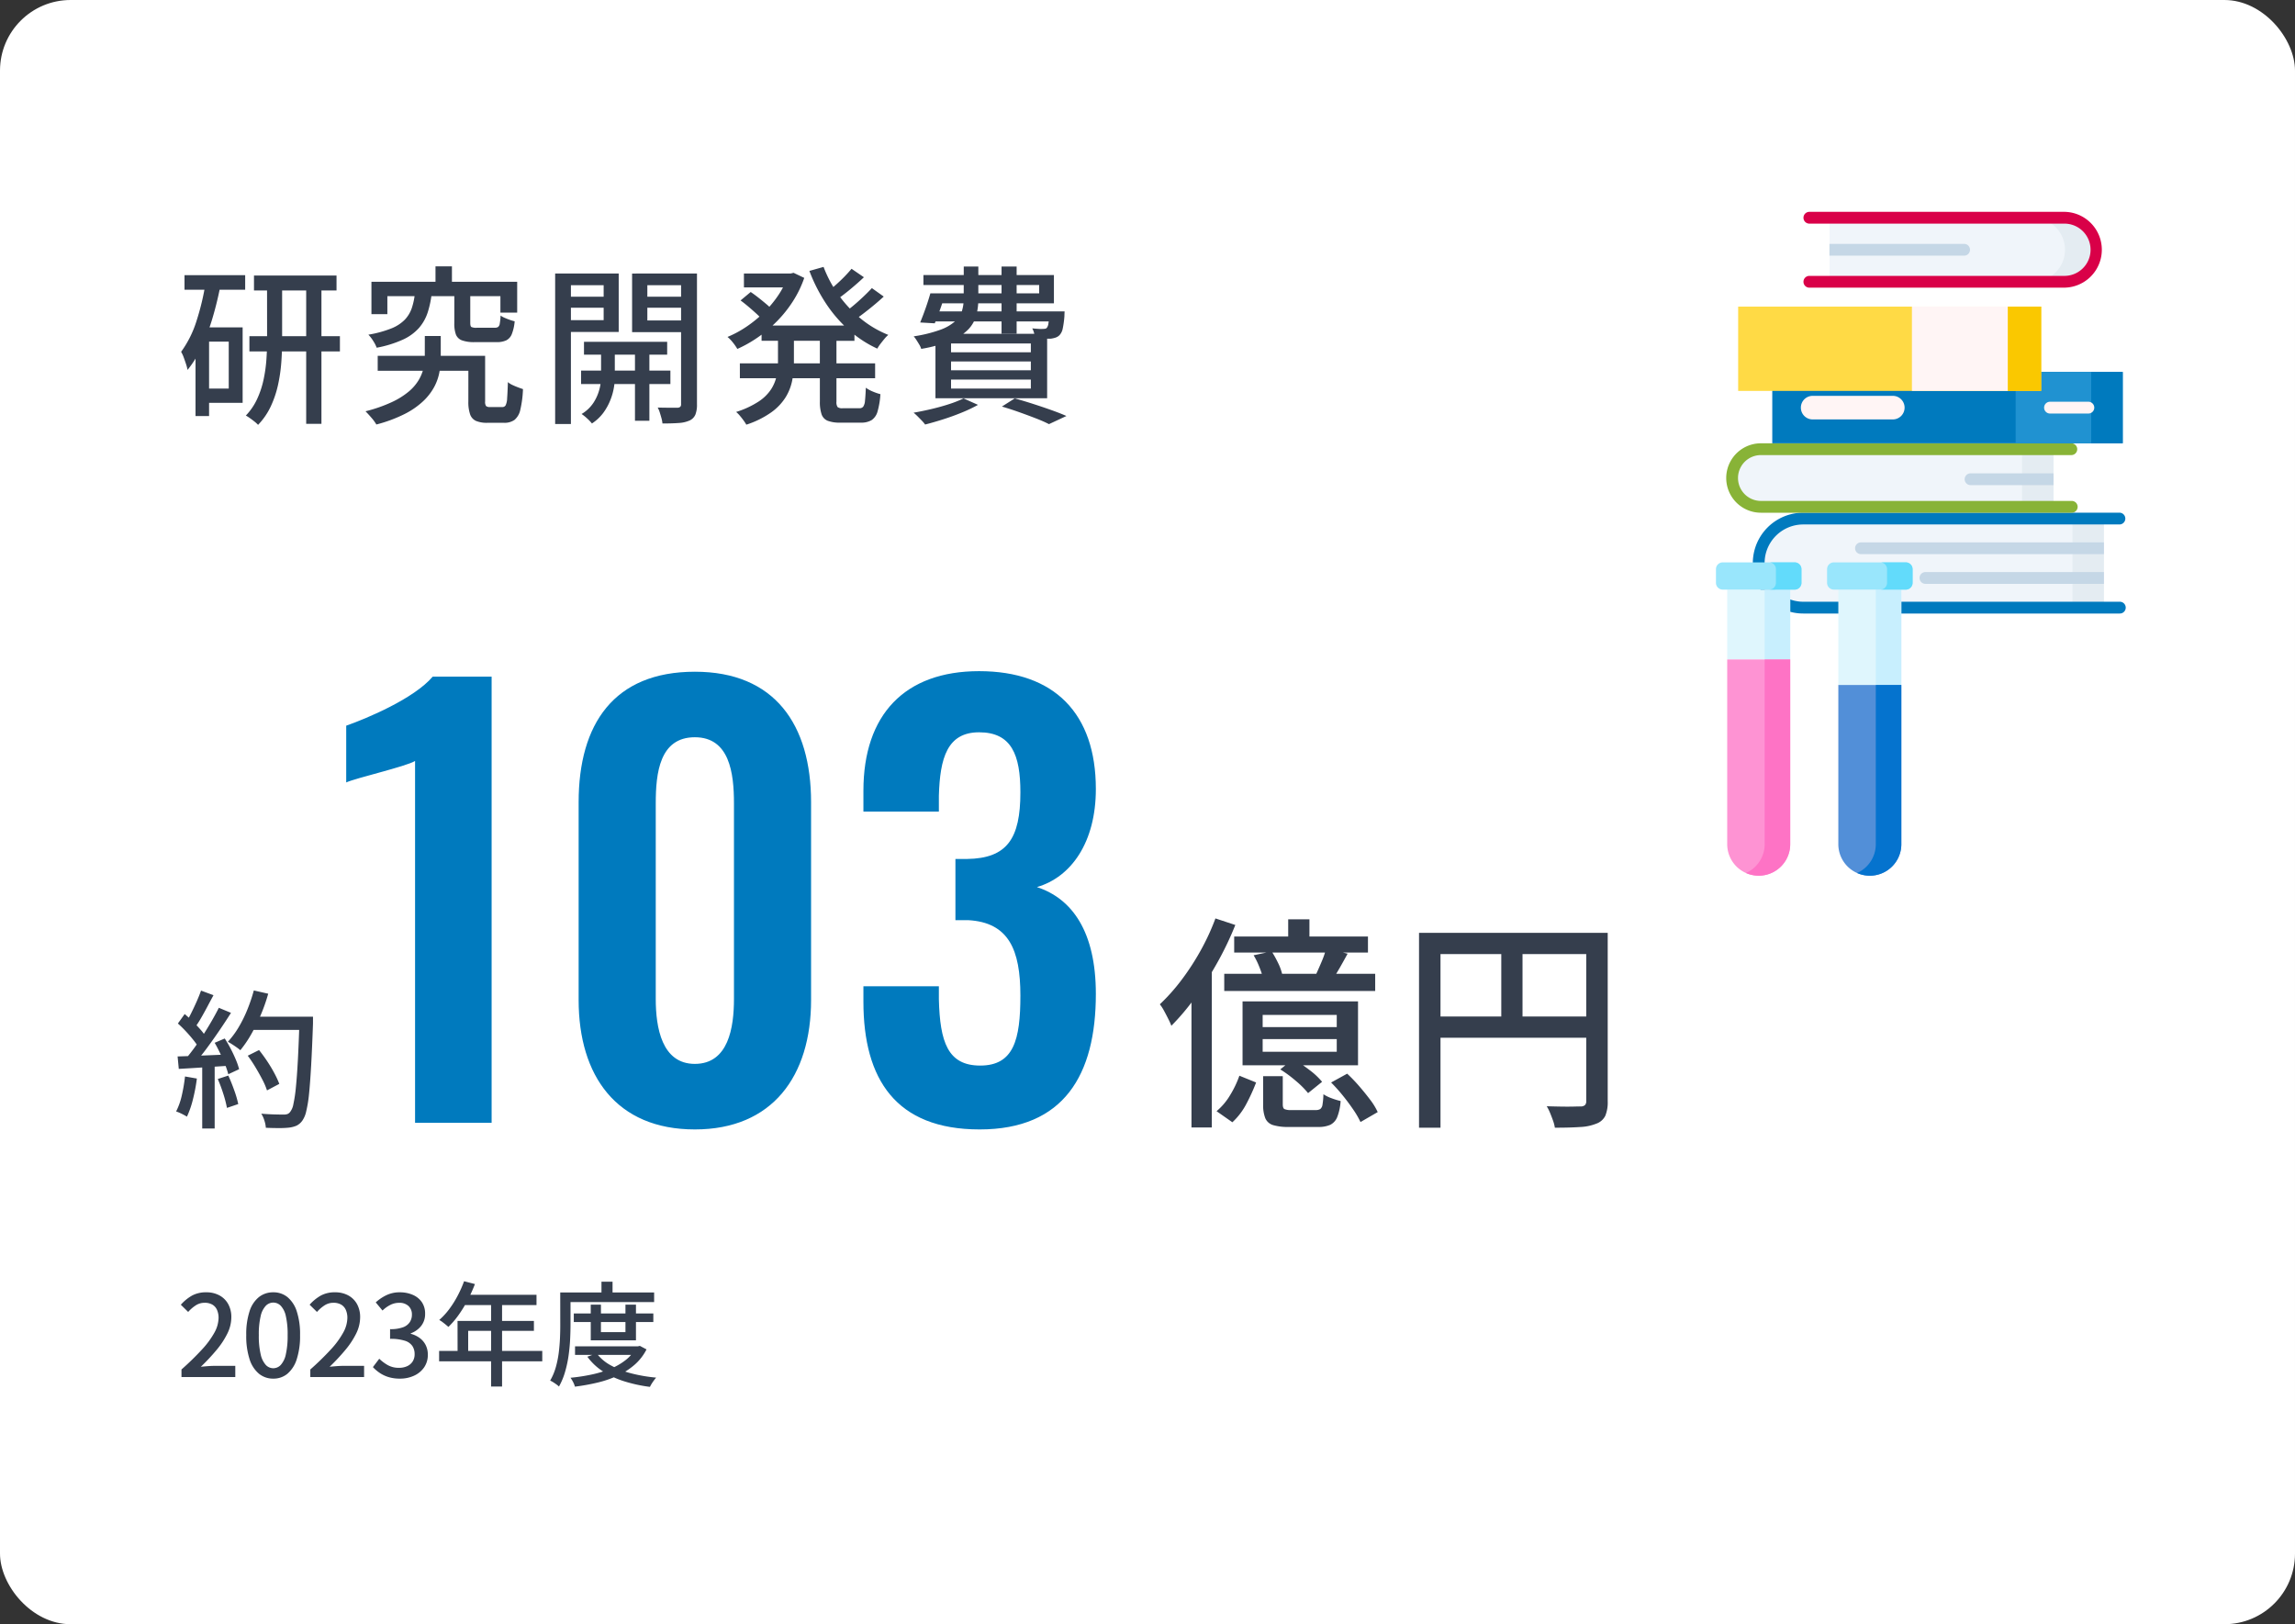 <svg xmlns="http://www.w3.org/2000/svg" width="325" height="230" viewBox="0 0 325 230">
  <rect x="0" y="0" width="325" height="230" fill="#333333" stroke="none"/>
  <g id="_3minutes-01-content-08_sp" data-name="3minutes-01-content-08_sp" transform="translate(-14516 15931)">
    <rect id="bk" width="325" height="230" rx="10" transform="translate(14516 -15931)" fill="#fff"/>
    <g id="グループ_1801" data-name="グループ 1801" transform="translate(14487 -17986)">
      <path id="パス_4091" data-name="パス 4091" d="M11.778,0H22.62V-63.18H14.274c-2.652,3.12-9.36,5.928-12.246,6.942V-48.2c1.326-.624,8.5-2.262,9.75-3.042ZM51.4.936c11,0,16.458-7.566,16.458-18.33v-28c0-11-5.148-18.486-16.458-18.486-11.466,0-16.458,7.41-16.458,18.486v28C34.944-6.63,40.326.936,51.4.936Zm0-9.282c-4.68,0-5.538-5.148-5.538-9.2V-45.24c0-4.29.546-9.36,5.538-9.36,4.914,0,5.538,5.07,5.538,9.36v27.69C56.94-13.494,56.16-8.346,51.4-8.346ZM91.728.936c11.934,0,16.458-7.722,16.458-19.188,0-8.814-3.354-13.494-8.346-15.132,4.836-1.4,8.346-6.318,8.346-13.884,0-10.686-5.85-16.692-16.536-16.692-10.53,0-16.38,6.162-16.38,16.926v2.964H85.956v-2.262c.156-5.3,1.17-8.97,5.694-8.97,4.6,0,5.85,3.2,5.85,8.5,0,6.552-1.872,9.36-7.566,9.438H88.3V-28.7H90.09c5.772.312,7.41,4.212,7.41,10.686,0,6.24-.936,9.906-5.694,9.906-4.6,0-5.694-3.354-5.85-9.36v-1.872H75.27v2.184C75.27-6.162,79.872.936,91.728.936Z" transform="translate(76 2214)" fill="#007abe" stroke="rgba(0,0,0,0)" stroke-width="1"/>
      <path id="パス_4092" data-name="パス 4092" d="M.084-8.505l1.6-.8q.588.735,1.155,1.585T3.853-6.027a12.591,12.591,0,0,1,.7,1.512l-1.743.924a9.6,9.6,0,0,0-.651-1.522q-.441-.851-.976-1.743A19.269,19.269,0,0,0,.084-8.505Zm.357-5.523H8.253v1.869H.441Zm6.972,0H9.324v.966Q9.2-9.555,9.062-7.109t-.3,4.032A17.967,17.967,0,0,1,8.358-.6,3.6,3.6,0,0,1,7.812.693a2.194,2.194,0,0,1-.83.714,3.956,3.956,0,0,1-1.06.273,12.624,12.624,0,0,1-1.428.063q-.9,0-1.848-.042a4.053,4.053,0,0,0-.2-1.008A4.015,4.015,0,0,0,2-.294q1.029.084,1.9.105t1.27.021a1.607,1.607,0,0,0,.525-.073.845.845,0,0,0,.378-.284,2.462,2.462,0,0,0,.472-1.113A19.538,19.538,0,0,0,6.9-4.021q.158-1.544.284-3.906t.231-5.681ZM.945-17.745l2.037.462a24.134,24.134,0,0,1-1.05,2.993A26,26,0,0,1,.567-11.529,16.116,16.116,0,0,1-.966-9.282a6.184,6.184,0,0,0-.514-.4q-.326-.231-.672-.451t-.577-.347a12.217,12.217,0,0,0,1.512-2.037,18.059,18.059,0,0,0,1.239-2.5A24.085,24.085,0,0,0,.945-17.745Zm-7.476.021,1.764.651q-.42.777-.872,1.628t-.9,1.627a14.566,14.566,0,0,1-.872,1.344l-1.344-.567a16.569,16.569,0,0,0,.809-1.449q.409-.819.787-1.67T-6.531-17.724Zm2.52,2.436,1.722.714q-.756,1.2-1.649,2.509T-5.743-9.524A25.32,25.32,0,0,1-7.476-7.413l-1.239-.63q.609-.714,1.26-1.607t1.281-1.88q.63-.987,1.186-1.953T-4.011-15.288Zm-5.8,2.226.966-1.344q.567.483,1.165,1.071t1.092,1.155a6.551,6.551,0,0,1,.766,1.05L-6.846-9.6A7.859,7.859,0,0,0-7.6-10.71q-.483-.609-1.061-1.228T-9.807-13.062Zm5.208,2.73,1.428-.609a16.713,16.713,0,0,1,.85,1.46q.41.787.725,1.543a9.645,9.645,0,0,1,.462,1.344l-1.533.714a10.91,10.91,0,0,0-.451-1.354Q-3.423-8-3.811-8.82T-4.6-10.332ZM-9.849-8.4q1.449-.042,3.455-.126t4.106-.168L-2.31-7.1l-3.906.252q-1.932.126-3.465.21Zm5.691,3.192,1.491-.483q.441.966.84,2.089A14.908,14.908,0,0,1-1.26-1.659l-1.6.546A16.052,16.052,0,0,0-3.37-3.087,22.242,22.242,0,0,0-4.158-5.208ZM-8.8-5.565l1.68.294a24.459,24.459,0,0,1-.556,2.94A13.3,13.3,0,0,1-8.526.126q-.168-.105-.441-.252T-9.545-.41a4.387,4.387,0,0,0-.514-.2A9.607,9.607,0,0,0-9.25-2.9,23.058,23.058,0,0,0-8.8-5.565Zm2.436-2H-4.6V1.806H-6.363Z" transform="translate(64 2213)" fill="#353e4d" stroke="rgba(0,0,0,0)" stroke-width="1"/>
      <path id="パス_4093" data-name="パス 4093" d="M-14.576-26.816h3.008V-23.2h-3.008Zm-7.648,2.432H-3.28v2.272H-22.224Zm-1.408,5.28H-2.256v2.432H-23.632Zm4.16-2.624,2.56-.544a16.492,16.492,0,0,1,.88,1.584A7.382,7.382,0,0,1-15.44-19.1l-2.688.608a12.885,12.885,0,0,0-.528-1.568A10.988,10.988,0,0,0-19.472-21.728Zm10.272-.96,3.04.736Q-6.7-20.96-7.248-20t-1.024,1.664l-2.368-.672q.384-.832.816-1.856A11.973,11.973,0,0,0-9.2-22.688ZM-18.192-9.856v1.792H-7.7V-9.856Zm0-3.424v1.728H-7.7V-13.28ZM-21.04-15.2H-4.688v9.056H-21.04Zm-.448,10.528,2.368.96A26.83,26.83,0,0,1-20.48-.72a9.63,9.63,0,0,1-2,2.64L-24.72.352a8.875,8.875,0,0,0,1.936-2.3A14.207,14.207,0,0,0-21.488-4.672Zm3.36.064h2.784v4q0,.512.224.656A2.262,2.262,0,0,0-14.1.192h3.424a1.185,1.185,0,0,0,.64-.144.947.947,0,0,0,.32-.64,10,10,0,0,0,.128-1.456,5.351,5.351,0,0,0,1.136.56,9.639,9.639,0,0,0,1.3.4,7.446,7.446,0,0,1-.48,2.272,2.08,2.08,0,0,1-.992,1.1,4.081,4.081,0,0,1-1.728.3h-4.1A7.382,7.382,0,0,1-16.72,2.32a1.745,1.745,0,0,1-1.1-.976,4.948,4.948,0,0,1-.3-1.92Zm2.432-.96,1.824-1.472a22.2,22.2,0,0,1,2.32,1.568A10.161,10.161,0,0,1-9.776-3.808l-1.984,1.6A12.805,12.805,0,0,0-13.472-3.92,17.762,17.762,0,0,0-15.7-5.568Zm7.2,1.856L-6.224-4.96a22.073,22.073,0,0,1,1.68,1.744Q-3.7-2.24-2.976-1.28A9.161,9.161,0,0,1-1.9.48L-4.336,1.888A12.57,12.57,0,0,0-5.36.128q-.672-.992-1.488-2A23.589,23.589,0,0,0-8.5-3.712ZM-24.88-26.944l2.816.928a44.609,44.609,0,0,1-2.512,5.264,51.611,51.611,0,0,1-3.12,4.928,32.736,32.736,0,0,1-3.424,4.08,9.35,9.35,0,0,0-.416-.928q-.288-.576-.608-1.168a6.072,6.072,0,0,0-.608-.944,27.427,27.427,0,0,0,3.04-3.408,35.158,35.158,0,0,0,2.72-4.176A32.7,32.7,0,0,0-24.88-26.944Zm-3.392,8.576,2.848-2.88.032.032V2.656h-2.88ZM3.952-24.9H29.04v3.008H6.992V2.688H3.952Zm23.68,0h3.04v23.84A5.046,5.046,0,0,1,30.336.992a2.248,2.248,0,0,1-1.264,1.12,6.9,6.9,0,0,1-2.3.48q-1.44.1-3.584.1a5.244,5.244,0,0,0-.256-.992q-.192-.544-.416-1.088a6.7,6.7,0,0,0-.48-.96q1.056.032,2.016.048t1.712,0Q26.512-.32,26.8-.32A.937.937,0,0,0,27.44-.5a.774.774,0,0,0,.192-.592ZM5.616-13.056H29.072v3.008H5.616ZM15.6-23.328h3.008v11.776H15.6Z" transform="translate(226 2212)" fill="#353e4d" stroke="rgba(0,0,0,0)" stroke-width="1"/>
    </g>
    <path id="パス_4090" data-name="パス 4090" d="M10.968-18.984H22.656v2.112H10.968Zm-.648,8.592H23.136v2.16H10.32Zm8.04-7.7h2.16V2.016H18.36Zm-5.544.072h2.136v8.28q0,1.512-.12,3.108a22.414,22.414,0,0,1-.468,3.168,14.522,14.522,0,0,1-1.02,3.012,9.663,9.663,0,0,1-1.8,2.616,4.018,4.018,0,0,0-.492-.456q-.3-.24-.636-.48a6,6,0,0,0-.6-.384,8.591,8.591,0,0,0,1.608-2.364,12.95,12.95,0,0,0,.9-2.724,20.261,20.261,0,0,0,.4-2.82q.1-1.4.1-2.676ZM1.128-19.032H9.72v2.064H1.128ZM3.672-11.64H9.36V-.96H3.672V-2.976h3.72V-9.624H3.672Zm.456-6.384,2.088.456q-.432,2.256-1.08,4.464A30.893,30.893,0,0,1,3.612-8.976,15.358,15.358,0,0,1,1.56-5.616a6.035,6.035,0,0,0-.2-.78Q1.2-6.888,1.02-7.38a4.512,4.512,0,0,0-.372-.8,15.054,15.054,0,0,0,2.184-4.38A35.6,35.6,0,0,0,4.128-18.024ZM2.688-11.64h1.92V.912H2.688Zm25.8,4.032H42.6V-5.5H28.488Zm12.84,0H43.7v6.456a1.049,1.049,0,0,0,.132.648.829.829,0,0,0,.588.144h1.7A.521.521,0,0,0,46.6-.6a2.44,2.44,0,0,0,.216-1q.06-.756.108-2.292a2.541,2.541,0,0,0,.624.4q.384.18.792.336t.72.252A15,15,0,0,1,48.684.012a2.55,2.55,0,0,1-.828,1.452,2.45,2.45,0,0,1-1.488.408H44.016a3.967,3.967,0,0,1-1.6-.264,1.577,1.577,0,0,1-.84-.924,5.322,5.322,0,0,1-.252-1.836ZM36.672-20.28H39v3.5H36.672Zm-2.9,3.7h2.376a13.805,13.805,0,0,1-.576,2.808,6.375,6.375,0,0,1-1.236,2.208,6.889,6.889,0,0,1-2.28,1.656A16.046,16.046,0,0,1,28.344-8.76a4.983,4.983,0,0,0-.492-.96,5.119,5.119,0,0,0-.684-.888,15.923,15.923,0,0,0,3.228-.876,5.569,5.569,0,0,0,1.92-1.236,4.5,4.5,0,0,0,1.008-1.68A9.843,9.843,0,0,0,33.768-16.584Zm5.568.048h2.256v4.272q0,.456.156.564a1.689,1.689,0,0,0,.78.108h2.52a.889.889,0,0,0,.48-.108.71.71,0,0,0,.24-.48,9.773,9.773,0,0,0,.12-1.14,2.682,2.682,0,0,0,.576.324q.36.156.732.288a6.3,6.3,0,0,0,.684.2,6.449,6.449,0,0,1-.4,1.8,1.677,1.677,0,0,1-.792.9,3.174,3.174,0,0,1-1.38.252h-3.1A5.024,5.024,0,0,1,40.428-9.8a1.451,1.451,0,0,1-.864-.828,4.513,4.513,0,0,1-.228-1.608ZM27.6-18.1H48.24v4.368H45.864v-2.328H29.856v2.544H27.6Zm7.56,7.68h2.256v3.024a12.139,12.139,0,0,1-.18,2.04,7.193,7.193,0,0,1-.72,2.1,8,8,0,0,1-1.548,2.028A11.135,11.135,0,0,1,32.328.612a20.1,20.1,0,0,1-4.032,1.5,5.9,5.9,0,0,0-.7-.96Q27.144.624,26.76.24a20.655,20.655,0,0,0,3.732-1.3A10.836,10.836,0,0,0,32.916-2.58a6.5,6.5,0,0,0,1.4-1.644,5.915,5.915,0,0,0,.66-1.656,7.244,7.244,0,0,0,.18-1.56ZM57.7-9.6H69.48v1.824H57.7Zm-.408,4.08H69.936v1.9H57.288ZM64.92-9.048h2.04V1.584H64.92Zm-4.8.1h1.944v4.488A8.831,8.831,0,0,1,61.932-3.1a8.61,8.61,0,0,1-.492,1.74A8.033,8.033,0,0,1,60.456.432a6.275,6.275,0,0,1-1.632,1.536,5.8,5.8,0,0,0-.672-.708A6.71,6.71,0,0,0,57.36.624,5.142,5.142,0,0,0,59.076-1.02,6.505,6.505,0,0,0,59.892-2.9a6.89,6.89,0,0,0,.228-1.584Zm-5.352-7.032H61.2v1.56H54.768Zm11.112,0h6.456v1.56H65.88Zm5.568-3.288H73.7V-.744A3.805,3.805,0,0,1,73.476.708a1.618,1.618,0,0,1-.8.828,4.339,4.339,0,0,1-1.536.36q-.936.072-2.328.072a4.087,4.087,0,0,0-.132-.72Q68.568.84,68.436.42a3.486,3.486,0,0,0-.3-.708q.912.024,1.728.024h1.1A.6.6,0,0,0,71.34-.4a.517.517,0,0,0,.108-.372Zm-16.464,0h7.632v8.28H54.984v-1.68h5.5v-4.944h-5.5Zm17.616,0v1.656H66.672v4.992H72.6v1.656H64.512v-8.3Zm-18.984,0h2.232V2.04H53.616ZM82.848-11.9H96v2.16H82.848Zm-2.5-7.368H87.36V-17.3H80.352Zm-.576,12.72H98.928V-4.44H79.776Zm6.792-12.72h.408l.408-.1,1.512.72a15.338,15.338,0,0,1-1.62,3.336A17.525,17.525,0,0,1,85.02-12.5a19.136,19.136,0,0,1-2.676,2.256,17.783,17.783,0,0,1-2.928,1.656,7.2,7.2,0,0,0-.624-.9,5.01,5.01,0,0,0-.768-.8,15.035,15.035,0,0,0,2.652-1.428,17.632,17.632,0,0,0,2.46-1.992,15.454,15.454,0,0,0,2.04-2.424,12.011,12.011,0,0,0,1.392-2.724Zm-1.392,8.424h2.256V-6.72A13.993,13.993,0,0,1,87.2-4.2a7.215,7.215,0,0,1-.912,2.4A7.618,7.618,0,0,1,84.264.36a13.049,13.049,0,0,1-3.576,1.776,5.858,5.858,0,0,0-.4-.612q-.252-.348-.528-.672a3.905,3.905,0,0,0-.516-.516,12.786,12.786,0,0,0,3.168-1.464A6.13,6.13,0,0,0,84.2-2.88a5.631,5.631,0,0,0,.78-1.908,10.07,10.07,0,0,0,.192-1.956Zm6.456-9.36a17.092,17.092,0,0,0,2.148,4,17.469,17.469,0,0,0,3.132,3.336,14.682,14.682,0,0,0,3.888,2.292,4.131,4.131,0,0,0-.552.564q-.288.348-.564.708a5.085,5.085,0,0,0-.444.672A16.156,16.156,0,0,1,95.2-11.28a19.051,19.051,0,0,1-3.24-3.756,23.2,23.2,0,0,1-2.34-4.6Zm-11.76,4.752,1.44-1.2q.5.336,1.08.792t1.092.888a9.64,9.64,0,0,1,.852.792L82.848-12.84a9.74,9.74,0,0,0-.816-.816q-.5-.456-1.068-.936T79.872-15.456Zm15.72-4.488,1.752,1.2q-.936.888-2.016,1.776T93.36-15.48l-1.368-1.056q.576-.432,1.248-1.02t1.3-1.224Q95.16-19.416,95.592-19.944Zm2.88,2.736,1.68,1.2Q99.168-15.1,98-14.172T95.88-12.6l-1.392-1.08q.624-.432,1.356-1.044T97.272-16Q97.968-16.656,98.472-17.208ZM91.1-10.752h2.352v9.624a1.239,1.239,0,0,0,.156.768,1.064,1.064,0,0,0,.732.168H96.7a.663.663,0,0,0,.54-.216,1.7,1.7,0,0,0,.252-.84q.072-.624.12-1.848a4.64,4.64,0,0,0,.984.54,7.586,7.586,0,0,0,1.08.372,11.381,11.381,0,0,1-.4,2.436,2.164,2.164,0,0,1-.84,1.236,2.808,2.808,0,0,1-1.524.36H93.984a4.716,4.716,0,0,1-1.776-.264A1.521,1.521,0,0,1,91.344.66a5.383,5.383,0,0,1-.24-1.788Zm16.32-5.712H122.16V-17.64H105.768v-1.416h18.48v4.008H107.424Zm-.672,0h2.136q-.336,1.1-.744,2.256t-.768,1.992l-2.064-.12q.36-.864.756-1.98T106.752-16.464ZM106.8-13.9h17.568v1.416h-18Zm16.824,0h2.136l-.012.228q-.012.228-.012.42a13.31,13.31,0,0,1-.24,1.776,1.9,1.9,0,0,1-.456.936,1.423,1.423,0,0,1-.564.348,3.681,3.681,0,0,1-.708.156h-.924q-.588,0-1.26-.048a4.4,4.4,0,0,0-.132-.708,2.781,2.781,0,0,0-.276-.708q.5.048.924.072a3.773,3.773,0,0,0,.612,0,1.645,1.645,0,0,0,.312-.024.418.418,0,0,0,.216-.12,1.246,1.246,0,0,0,.228-.624q.084-.48.156-1.464Zm-12.144-6.36h2.064v4.608a8.911,8.911,0,0,1-.288,2.3,4.69,4.69,0,0,1-1.116,1.98,7.105,7.105,0,0,1-2.436,1.6,19.926,19.926,0,0,1-4.248,1.176,2.442,2.442,0,0,0-.264-.588q-.192-.324-.4-.648a4.124,4.124,0,0,0-.4-.54,19.583,19.583,0,0,0,3.756-.924,6.431,6.431,0,0,0,2.124-1.224,3.41,3.41,0,0,0,.96-1.476,5.849,5.849,0,0,0,.24-1.7Zm5.352,0h2.136v9.5h-2.136ZM109.68-6.816v1.248h11.3V-6.816Zm0,2.568v1.272h11.3V-4.248Zm0-5.112v1.248h11.3V-9.36Zm-2.208-1.368h15.816v9.12H107.472Zm9.408,10.3L118.7-1.584q1.3.36,2.664.8t2.58.876q1.212.432,2.076.816l-2.472,1.152q-.744-.384-1.812-.8T119.424.4Q118.176-.048,116.88-.432Zm-5.424-1.152,2.04.912a20.906,20.906,0,0,1-2.268,1.08q-1.284.528-2.64.96t-2.58.744a4.8,4.8,0,0,0-.468-.552q-.3-.312-.612-.624a6.921,6.921,0,0,0-.552-.5q1.248-.216,2.568-.528t2.5-.7A16.094,16.094,0,0,0,111.456-1.584Z" transform="translate(14541 -15873)" fill="#353e4d" stroke="rgba(0,0,0,0)" stroke-width="1"/>
    <path id="パス_4094" data-name="パス 4094" d="M.7,0V-1.072a38.627,38.627,0,0,0,2.912-2.84A12.09,12.09,0,0,0,5.368-6.3a4.446,4.446,0,0,0,.584-2.064A2.764,2.764,0,0,0,5.736-9.5a1.615,1.615,0,0,0-.656-.752,2.132,2.132,0,0,0-1.112-.264,2.265,2.265,0,0,0-1.264.376,5.192,5.192,0,0,0-1.056.92L.608-10.24a6.213,6.213,0,0,1,1.592-1.3A4.093,4.093,0,0,1,4.208-12a3.824,3.824,0,0,1,1.872.44,3.1,3.1,0,0,1,1.24,1.232,3.778,3.778,0,0,1,.44,1.864,5.249,5.249,0,0,1-.56,2.3A11.556,11.556,0,0,1,5.664-3.832,29.063,29.063,0,0,1,3.44-1.456q.464-.048.984-.088t.936-.04H8.32V0ZM13.7.224A3.141,3.141,0,0,1,11.68-.464,4.365,4.365,0,0,1,10.344-2.52a10.594,10.594,0,0,1-.472-3.416,10.371,10.371,0,0,1,.472-3.392,4.2,4.2,0,0,1,1.336-2.008A3.215,3.215,0,0,1,13.7-12a3.124,3.124,0,0,1,2,.672,4.316,4.316,0,0,1,1.32,2.008,10.3,10.3,0,0,1,.472,3.384,10.594,10.594,0,0,1-.472,3.416A4.427,4.427,0,0,1,15.7-.464,3.077,3.077,0,0,1,13.7.224Zm0-1.472a1.455,1.455,0,0,0,1.056-.464,3.182,3.182,0,0,0,.72-1.5,11.725,11.725,0,0,0,.256-2.728,11.408,11.408,0,0,0-.256-2.7,3.043,3.043,0,0,0-.72-1.456,1.48,1.48,0,0,0-1.056-.448,1.48,1.48,0,0,0-1.056.448,3.092,3.092,0,0,0-.728,1.456,11.075,11.075,0,0,0-.264,2.7,11.383,11.383,0,0,0,.264,2.728,3.234,3.234,0,0,0,.728,1.5A1.455,1.455,0,0,0,13.7-1.248ZM18.944,0V-1.072a38.627,38.627,0,0,0,2.912-2.84A12.09,12.09,0,0,0,23.608-6.3a4.446,4.446,0,0,0,.584-2.064A2.764,2.764,0,0,0,23.976-9.5a1.615,1.615,0,0,0-.656-.752,2.132,2.132,0,0,0-1.112-.264,2.265,2.265,0,0,0-1.264.376,5.192,5.192,0,0,0-1.056.92l-1.04-1.024a6.213,6.213,0,0,1,1.592-1.3A4.093,4.093,0,0,1,22.448-12a3.824,3.824,0,0,1,1.872.44,3.1,3.1,0,0,1,1.24,1.232A3.778,3.778,0,0,1,26-8.464a5.249,5.249,0,0,1-.56,2.3A11.556,11.556,0,0,1,23.9-3.832,29.064,29.064,0,0,1,21.68-1.456q.464-.048.984-.088t.936-.04h2.96V0Zm12.7.224A5.469,5.469,0,0,1,30.008,0a4.644,4.644,0,0,1-1.256-.6,5.681,5.681,0,0,1-.944-.808l.9-1.184a5.965,5.965,0,0,0,1.2.9,3.139,3.139,0,0,0,1.584.384,2.733,2.733,0,0,0,1.168-.232,1.82,1.82,0,0,0,.776-.664,1.9,1.9,0,0,0,.28-1.056A2.048,2.048,0,0,0,33.4-4.392a1.985,1.985,0,0,0-1.072-.752,6.585,6.585,0,0,0-2.088-.264V-6.784a5.1,5.1,0,0,0,1.832-.264,1.94,1.94,0,0,0,.96-.728,1.921,1.921,0,0,0,.3-1.056,1.609,1.609,0,0,0-.48-1.224,1.85,1.85,0,0,0-1.328-.456,2.739,2.739,0,0,0-1.256.3,4.5,4.5,0,0,0-1.1.792l-.96-1.152a6.21,6.21,0,0,1,1.536-1.032A4.263,4.263,0,0,1,31.584-12a4.6,4.6,0,0,1,1.872.36,2.971,2.971,0,0,1,1.28,1.032A2.83,2.83,0,0,1,35.2-8.96a2.69,2.69,0,0,1-.552,1.712,3.334,3.334,0,0,1-1.48,1.056v.064a3.725,3.725,0,0,1,1.224.568,2.818,2.818,0,0,1,.872,1,2.944,2.944,0,0,1,.32,1.392,3.07,3.07,0,0,1-.536,1.816A3.474,3.474,0,0,1,33.616-.184,4.693,4.693,0,0,1,31.648.224ZM40.72-13.568l1.536.4a21.529,21.529,0,0,1-1.04,2.3,17.693,17.693,0,0,1-1.28,2.088A11.968,11.968,0,0,1,38.5-7.1q-.144-.128-.376-.32T37.64-7.8a3.059,3.059,0,0,0-.44-.28,9.971,9.971,0,0,0,1.408-1.528A14,14,0,0,0,39.8-11.5,16.582,16.582,0,0,0,40.72-13.568Zm0,1.92H50.976v1.456H39.984Zm-.928,3.7H50.608v1.408H41.3v3.6h-1.5ZM37.184-3.7H51.792v1.472H37.184Zm7.36-7.2H46.1V1.344H44.544ZM56.256-9.008H67.52v1.216H56.256Zm.176,4.656H65.44v1.216H56.432Zm2.224-5.9H60.1v3.888h3.472v-3.888h1.488V-5.2h-6.4Zm6.384,5.9h.3l.272-.064.944.5a7.226,7.226,0,0,1-1.7,2.184A10.132,10.132,0,0,1,62.488-.208a15.057,15.057,0,0,1-2.872.992,29.358,29.358,0,0,1-3.2.576A2.981,2.981,0,0,0,56.16.712,4.569,4.569,0,0,0,55.792.1a26.026,26.026,0,0,0,2.952-.448,15.8,15.8,0,0,0,2.672-.808A8.944,8.944,0,0,0,63.592-2.4,5.2,5.2,0,0,0,65.04-4.144Zm-5.552.992a6.187,6.187,0,0,0,2,1.7,12.486,12.486,0,0,0,2.9,1.136A21.787,21.787,0,0,0,67.92.08q-.144.16-.32.4t-.32.472a4.1,4.1,0,0,0-.24.44A20.839,20.839,0,0,1,63.392.6,12.39,12.39,0,0,1,60.384-.8a8.235,8.235,0,0,1-2.208-2.08ZM60.176-13.5h1.568v2.288H60.176Zm-5.088,1.52H67.632v1.36H55.088Zm-.752,0h1.456v4.576q0,.944-.056,2.08t-.224,2.32a16.369,16.369,0,0,1-.5,2.3,9.555,9.555,0,0,1-.856,2.048,3.054,3.054,0,0,0-.36-.3q-.232-.168-.472-.32a2.242,2.242,0,0,0-.416-.216A8.351,8.351,0,0,0,53.7-1.36a13.985,13.985,0,0,0,.424-2.072Q54.256-4.5,54.3-5.52t.04-1.888Z" transform="translate(14541 -15736)" fill="#353e4d" stroke="rgba(0,0,0,0)" stroke-width="1"/>
    <g id="ico" transform="translate(14723 -15904.609)">
      <g id="グループ_1617" data-name="グループ 1617" transform="translate(37.455 3.61)">
        <path id="パス_1836" data-name="パス 1836" d="M90.285,403.581H47.705a6.305,6.305,0,0,1,0-12.611h42.58Z" transform="translate(-36.801 -347.537)" fill="#f0f5fa"/>
        <rect id="長方形_1324" data-name="長方形 1324" width="4.451" height="12.611" transform="translate(49.034 43.433)" fill="#e4ecf2"/>
        <path id="パス_1837" data-name="パス 1837" d="M85.833,397.737H41.028a7.14,7.14,0,1,1,0-14.28H85.833a.835.835,0,0,1,0,1.669H41.028a5.471,5.471,0,0,0,0,10.942H85.833a.835.835,0,1,1,0,1.669" transform="translate(-30.123 -340.859)" fill="#007abe"/>
        <path id="パス_1838" data-name="パス 1838" d="M199.731,422.967H165.359a.835.835,0,1,1,0-1.669h34.373Z" transform="translate(-146.247 -374.496)" fill="#c5d7e6"/>
        <path id="パス_1839" data-name="パス 1839" d="M272.758,460.806H247.512a.835.835,0,1,1,0-1.669h25.246Z" transform="translate(-219.273 -408.131)" fill="#c5d7e6"/>
        <path id="パス_1840" data-name="パス 1840" d="M53.025,310.682H11.593a4.081,4.081,0,1,1,0-8.161H53.025v8.161Z" transform="translate(-6.678 -268.914)" fill="#f0f5fa"/>
        <rect id="長方形_1325" data-name="長方形 1325" width="4.451" height="8.161" transform="translate(41.897 33.607)" fill="#e4ecf2"/>
        <path id="パス_1841" data-name="パス 1841" d="M48.9,304.839H4.915a4.915,4.915,0,1,1,0-9.831H48.9a.835.835,0,0,1,0,1.669H4.915a3.246,3.246,0,1,0,0,6.492H48.9a.835.835,0,1,1,0,1.669" transform="translate(0 -262.235)" fill="#88b337"/>
        <path id="パス_1842" data-name="パス 1842" d="M316.759,334.972H305.041a.835.835,0,1,1,0-1.669h11.719Z" transform="translate(-270.412 -296.276)" fill="#c5d7e6"/>
        <path id="パス_1843" data-name="パス 1843" d="M131.759,7.512h33.256a4.533,4.533,0,1,1,0,9.066H131.759Z" transform="translate(-117.122 -6.678)" fill="#f0f5fa"/>
        <path id="パス_1844" data-name="パス 1844" d="M395.5,7.512h-4.451a4.533,4.533,0,0,1,0,9.066H395.5a4.533,4.533,0,0,0,0-9.066Z" transform="translate(-347.609 -6.678)" fill="#e4ecf2"/>
        <path id="パス_1845" data-name="パス 1845" d="M135.645,10.735H99.554a.835.835,0,1,1,0-1.669h36.092a3.7,3.7,0,0,0,0-7.4H99.554a.835.835,0,1,1,0-1.669h36.092a5.368,5.368,0,0,1,0,10.735Z" transform="translate(-87.752 0)" fill="#d90048"/>
        <rect id="長方形_1326" data-name="長方形 1326" width="49.616" height="10.099" transform="translate(6.52 22.673)" fill="#007abe"/>
        <rect id="長方形_1327" data-name="長方形 1327" width="15.152" height="10.099" transform="translate(40.985 22.673)" fill="#2092d1"/>
        <rect id="長方形_1328" data-name="長方形 1328" width="4.451" height="10.099" transform="translate(51.686 22.673)" fill="#007abe"/>
        <path id="パス_1846" data-name="パス 1846" d="M108.166,237.869H96.815a1.669,1.669,0,0,1,0-3.338h11.351a1.669,1.669,0,0,1,0,3.338" transform="translate(-84.576 -208.477)" fill="#fff5f5"/>
        <path id="パス_1847" data-name="パス 1847" d="M411.76,243.713h-5.434a.835.835,0,1,1,0-1.669h5.434a.835.835,0,0,1,0,1.669" transform="translate(-360.446 -215.155)" fill="#fff5f5"/>
        <path id="パス_1848" data-name="パス 1848" d="M318.517,137.257a.835.835,0,0,1-.835-.835v-2.077a.835.835,0,1,1,1.669,0v2.077a.834.834,0,0,1-.835.835" transform="translate(-282.391 -118.68)" fill="#677a8f"/>
        <path id="パス_1849" data-name="パス 1849" d="M291.139,137.257a.834.834,0,0,1-.835-.835v-2.077a.835.835,0,1,1,1.669,0v2.077a.834.834,0,0,1-.835.835" transform="translate(-258.055 -118.68)" fill="#677a8f"/>
        <path id="パス_1850" data-name="パス 1850" d="M263.763,137.257a.834.834,0,0,1-.835-.835v-2.077a.835.835,0,1,1,1.669,0v2.077a.834.834,0,0,1-.835.835" transform="translate(-233.719 -118.68)" fill="#677a8f"/>
        <path id="パス_1851" data-name="パス 1851" d="M131.547,40.805H150.59a.835.835,0,1,1,0,1.669H131.547Z" transform="translate(-116.933 -36.272)" fill="#c5d7e6"/>
        <rect id="長方形_1321" data-name="長方形 1321" width="42.91" height="11.939" transform="translate(1.69 13.416)" fill="#ffda45"/>
        <rect id="長方形_1322" data-name="長方形 1322" width="4.785" height="11.939" transform="translate(39.816 13.416)" fill="#fac800"/>
        <rect id="長方形_1323" data-name="長方形 1323" width="13.575" height="11.939" transform="translate(26.297 13.416)" fill="#fff5f5"/>
      </g>
      <g id="test-tube" transform="translate(36 53.244)">
        <g id="グループ_1630" data-name="グループ 1630" transform="translate(17.33 3.858)">
          <path id="パス_1864" data-name="パス 1864" d="M149.584,97.821h8.922v13.5h-8.922Z" transform="translate(-149.584 -97.821)" fill="#dff6fd"/>
        </g>
        <g id="グループ_1631" data-name="グループ 1631" transform="translate(17.33 17.362)">
          <path id="パス_1865" data-name="パス 1865" d="M154.046,241.381a4.461,4.461,0,0,1-4.461-4.461V214.374h8.922V236.92A4.461,4.461,0,0,1,154.046,241.381Z" transform="translate(-149.585 -214.374)" fill="#528fd8"/>
        </g>
        <g id="グループ_1632" data-name="グループ 1632" transform="translate(22.635 3.858)">
          <path id="パス_1866" data-name="パス 1866" d="M195.373,97.821h3.617v13.5h-3.617Z" transform="translate(-195.373 -97.821)" fill="#c8effe"/>
        </g>
        <g id="グループ_1633" data-name="グループ 1633" transform="translate(19.983 17.362)">
          <path id="パス_1867" data-name="パス 1867" d="M175.131,214.374V236.92A4.461,4.461,0,0,1,172.479,241a4.461,4.461,0,0,0,6.269-4.078V214.374Z" transform="translate(-172.479 -214.374)" fill="#0573ce"/>
        </g>
        <g id="グループ_1634" data-name="グループ 1634" transform="translate(1.594 3.858)">
          <path id="パス_1868" data-name="パス 1868" d="M13.761,97.821h8.922v9.886H13.761Z" transform="translate(-13.761 -97.821)" fill="#dff6fd"/>
        </g>
        <g id="グループ_1635" data-name="グループ 1635" transform="translate(1.594 13.745)">
          <path id="パス_1869" data-name="パス 1869" d="M18.223,213.778a4.461,4.461,0,0,1-4.461-4.461V183.154h8.922v26.163A4.461,4.461,0,0,1,18.223,213.778Z" transform="translate(-13.762 -183.154)" fill="#fe93d3"/>
        </g>
        <g id="グループ_1636" data-name="グループ 1636" transform="translate(6.899 3.858)">
          <path id="パス_1870" data-name="パス 1870" d="M59.55,97.821h3.617v9.886H59.55Z" transform="translate(-59.55 -97.821)" fill="#c8effe"/>
        </g>
        <g id="グループ_1637" data-name="グループ 1637" transform="translate(4.247 13.745)">
          <path id="パス_1871" data-name="パス 1871" d="M39.308,183.154v26.163a4.461,4.461,0,0,1-2.652,4.078,4.461,4.461,0,0,0,6.269-4.078V183.154Z" transform="translate(-36.656 -183.154)" fill="#fe73c5"/>
        </g>
        <g id="グループ_1639" data-name="グループ 1639" transform="translate(15.736 0)">
          <path id="パス_1873" data-name="パス 1873" d="M146.969,68.379H136.788a.964.964,0,0,1-.965-.965V65.486a.964.964,0,0,1,.965-.965h10.182a.964.964,0,0,1,.964.965v1.929A.964.964,0,0,1,146.969,68.379Z" transform="translate(-135.823 -64.521)" fill="#99e6fc"/>
        </g>
        <g id="グループ_1640" data-name="グループ 1640" transform="translate(0 0)">
          <path id="パス_1874" data-name="パス 1874" d="M11.146,68.379H.965A.964.964,0,0,1,0,67.415V65.486a.964.964,0,0,1,.965-.965H11.146a.964.964,0,0,1,.965.965v1.929A.964.964,0,0,1,11.146,68.379Z" transform="translate(0 -64.521)" fill="#99e6fc"/>
        </g>
        <g id="グループ_1642" data-name="グループ 1642" transform="translate(23.265)">
          <path id="パス_1876" data-name="パス 1876" d="M204.427,64.52H200.81a.964.964,0,0,1,.965.965v1.929a.964.964,0,0,1-.965.965h3.617a.964.964,0,0,0,.965-.965V65.484A.965.965,0,0,0,204.427,64.52Z" transform="translate(-200.81 -64.52)" fill="#62dbfb"/>
        </g>
        <g id="グループ_1643" data-name="グループ 1643" transform="translate(7.529)">
          <path id="パス_1877" data-name="パス 1877" d="M68.6,64.52H64.986a.964.964,0,0,1,.965.965v1.929a.964.964,0,0,1-.965.965H68.6a.964.964,0,0,0,.965-.965V65.484A.965.965,0,0,0,68.6,64.52Z" transform="translate(-64.986 -64.52)" fill="#62dbfb"/>
        </g>
      </g>
    </g>
  </g>
</svg>
